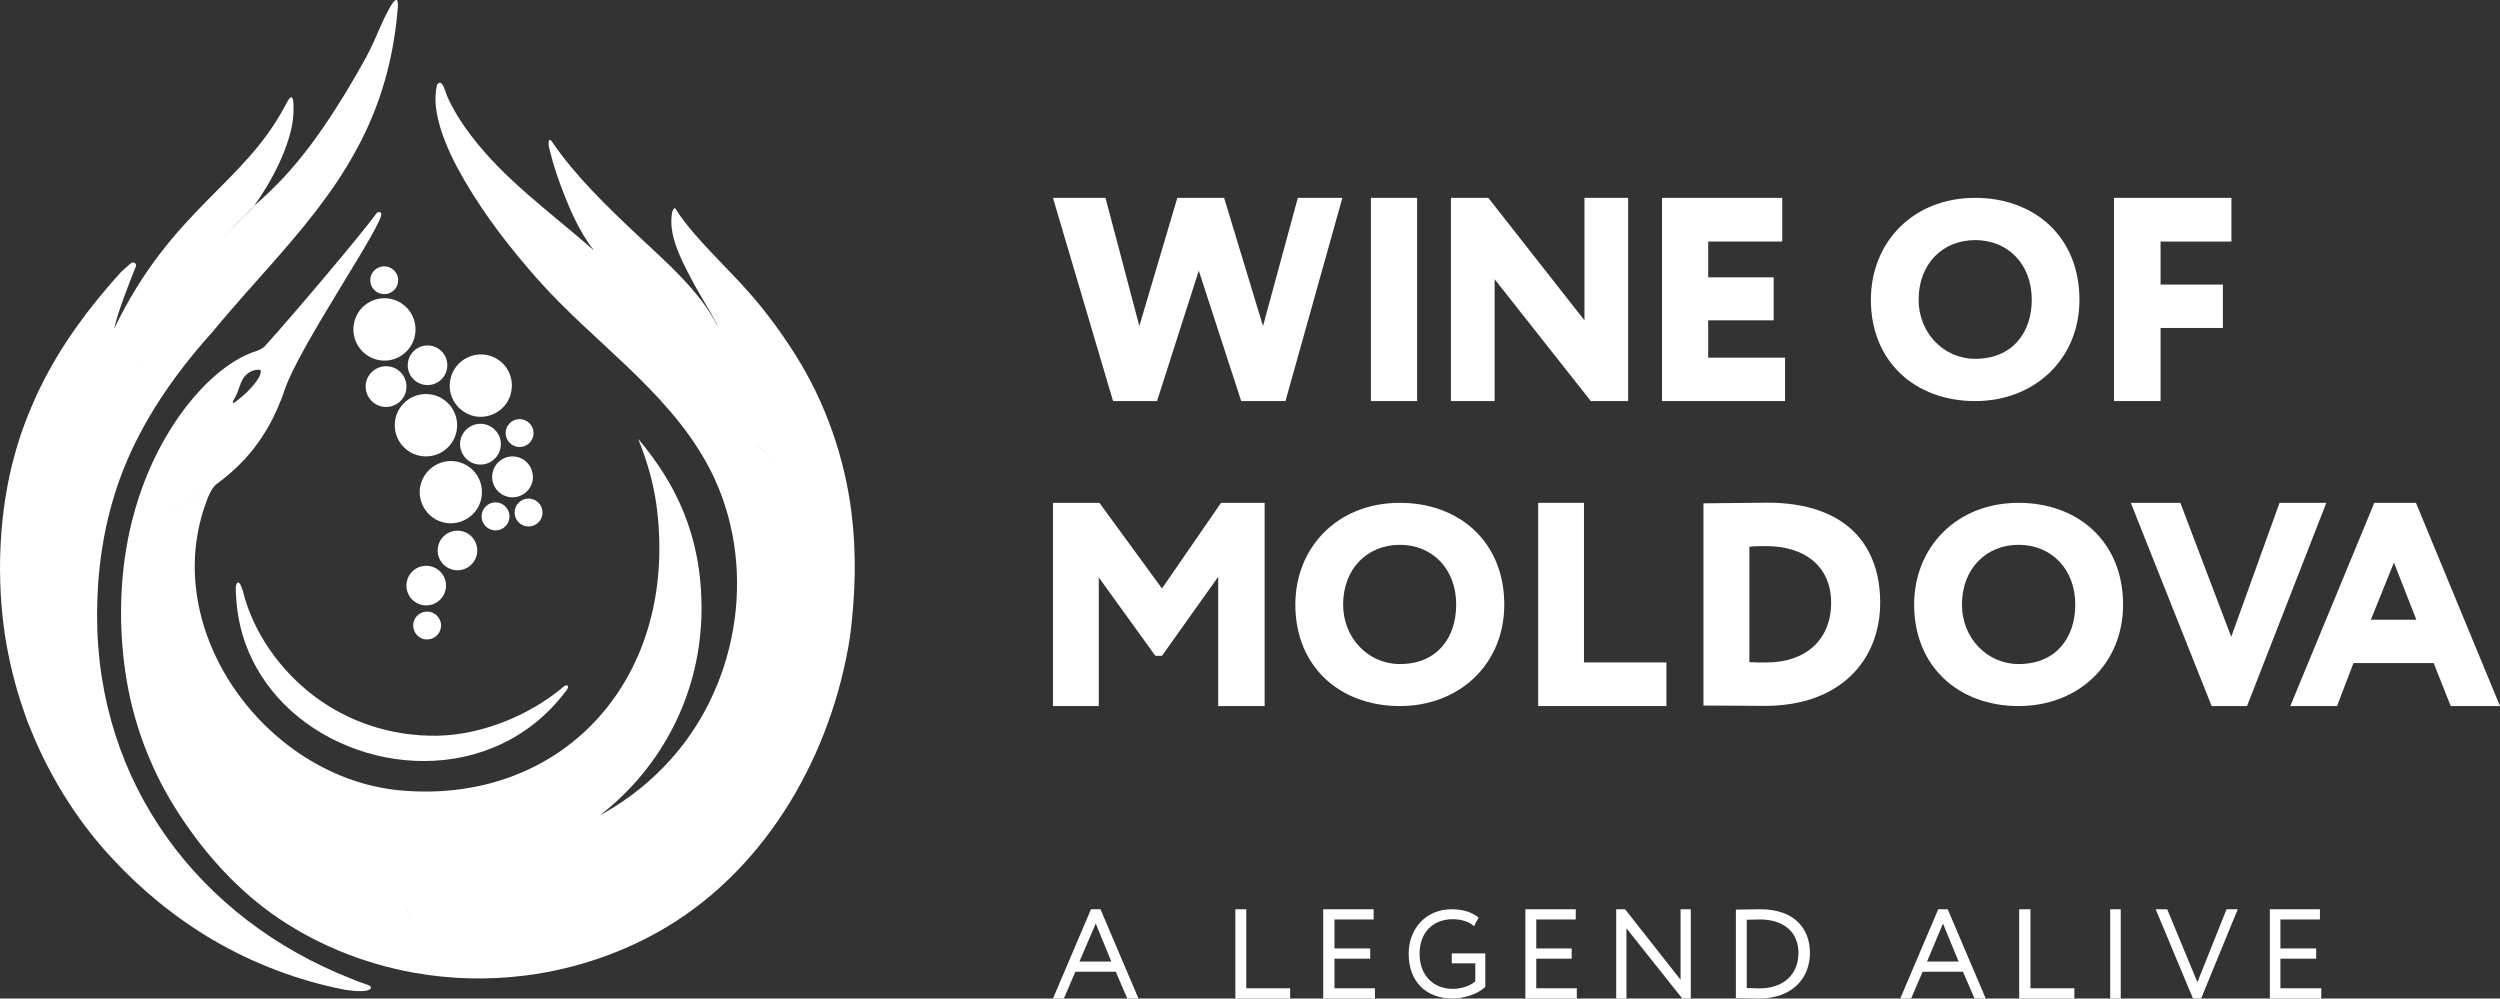 <?xml version="1.0" encoding="UTF-8"?>
<svg id="Layer_2" data-name="Layer 2" xmlns="http://www.w3.org/2000/svg" viewBox="0 0 1273.87 508.79">
  <rect x="0" y="0" width="1273.87" height="508.79" fill="#333333" stroke="none"/>
  <defs>
    <style>
      .cls-1 {
        fill: #fff;
        stroke-width: 0px;
      }
    </style>
  </defs>
  <g id="Layer_1-2" data-name="Layer 1-2">
    <g>
      <path class="cls-1" d="m214.14,247.73c-1.61,8.62,3.95,16.89,12.49,18.62,8.67,1.67,17-3.96,18.64-12.51,1.7-8.61-3.85-16.89-12.45-18.63-8.57-1.67-16.88,3.94-18.67,12.52h-.01Z"/>
      <path class="cls-1" d="m248.07,180.89c-8.53-1.66-16.94,3.97-18.6,12.52-1.75,8.63,3.89,16.91,12.47,18.71,8.55,1.59,16.96-3.98,18.55-12.52,1.8-8.7-3.81-16.97-12.42-18.71h0Z"/>
      <path class="cls-1" d="m195.81,135.7c-3.95,0-7.14,3.13-7.14,7.09s3.19,7.08,7.14,7.08,7.08-3.11,7.08-7.08-3.28-7.09-7.08-7.09Z"/>
      <path class="cls-1" d="m180.39,164.78c-1.72,8.55,3.83,16.95,12.5,18.69,8.53,1.66,16.86-3.97,18.53-12.51,1.73-8.63-3.9-17.03-12.49-18.7-8.55-1.67-16.94,3.88-18.55,12.52h.01Z"/>
      <path class="cls-1" d="m206.92,199.03c1.1-5.69-2.56-11.18-8.2-12.23-5.55-1.1-11.1,2.56-12.21,8.14-1.11,5.63,2.58,11.12,8.19,12.23,5.64,1.1,11.1-2.56,12.22-8.14Z"/>
      <path class="cls-1" d="m246.83,216.15c-5.55-1.12-11.11,2.56-12.23,8.2-1.03,5.57,2.64,11.14,8.2,12.18,5.69,1.1,11.1-2.56,12.22-8.28,1.1-5.55-2.58-10.98-8.19-12.09h0Z"/>
      <path class="cls-1" d="m271.38,245.01c1.03-5.57-2.56-11.12-8.19-12.24-5.69-1.11-11.11,2.56-12.22,8.21-1.11,5.7,2.58,11.12,8.2,12.23,5.55,1.12,11.08-2.56,12.21-8.2Z"/>
      <path class="cls-1" d="m253.89,256.13c-3.9-.76-7.61,1.75-8.37,5.62-.76,3.91,1.77,7.62,5.62,8.38,3.8.77,7.6-1.76,8.36-5.62.71-3.82-1.76-7.62-5.61-8.39h0Z"/>
      <path class="cls-1" d="m219.06,311.75c-.28-.04-.57-.04-.84-.08-3.57-.27-6.85,2.09-7.56,5.65-.46,2.61.51,5.15,2.33,6.77.1.06.17.1.2.17.23.18.46.36.73.53.17.11.33.18.54.27.19.11.34.21.54.29.41.16.83.31,1.29.38,3.83.7,7.51-1.73,8.32-5.62.78-3.82-1.72-7.5-5.54-8.35h0Z"/>
      <path class="cls-1" d="m433.88,261.16c-3.58-28.22-13.21-55.88-28.35-79.99-6.92-11.02-14.73-21.73-23.32-31.51-9.15-10.42-19.26-19.96-28.32-30.47-3.53-4.09-6.92-8.34-9.76-12.94-.45-.63-1.48.59-1.72,2.41-1.83,10.7,4.09,22.36,8.84,31.55,2.69,5.21,5.63,10.27,8.6,15.32,1.52,2.59,3.15,5.16,4.55,7.84h-.04c.49.87.95,1.76,1.33,2.69-.28-.65-.6-1.28-.92-1.91.37.7.69,1.35.92,1.91h-.06c-9.52-18.45-26.46-32.68-41.32-46.71-15.57-14.71-31.21-29.73-43.31-47.53-.52-.4-.75-.62-.82-.63-.04.01-.08.04-.11.06-1.46.94.39,6.52.68,7.69,1.3,5.26,3.04,10.43,4.93,15.5,4.27,11.48,9.32,23.43,16.92,33.16-.66-.59-1.34-1.18-2.02-1.77-20.88-18.19-43.42-34.32-60.41-56.55-4.81-6.29-9.11-13.01-12.33-20.26-.5-1.12-1.94-6.82-3.6-6.89-.58-.03-1.12.56-1.49.93-1.87,7.37-.44,15.27,1.75,22.4,2.84,9.26,7.25,18.01,12.1,26.36,10.57,18.19,23.62,34.99,37.56,50.71,27.92,31.5,64.87,55.69,85.73,93.08,25.76,46.17,18.92,106.29-14.32,146.91-9.29,11.36-20.49,21.18-32.97,28.9-2.28,1.42-4.61,2.77-6.98,4.05,31.56-24.27,51.84-62.46,51.84-105.39,0-37.5-13.2-63.73-32.3-86.52,4.92,12.16,8.47,24.76,9.81,37.7,9.53,86.37-49.5,148.57-130.49,141.53-19.17-1.66-37.31-8.76-52.96-19.56-4.03-2.8-7.91-5.83-11.57-9.07-33.23-29.34-50.92-76.35-34.53-119.26.36-1.19,2.38-6.26,4.78-8.11,5.11-3.75,9.94-7.93,14.33-12.66-.52.54-1.06,1.05-1.59,1.57.59-.58,1.19-1.15,1.76-1.75l-.17.17c.08-.08.16-.15.23-.23,7.31-7.98,13.52-17.62,18.25-29.71.77-1.84,1.47-3.75,2.09-5.72,7.72-22.72,51.26-85.48,49.13-89.8-.51-.96-1.77-.75-2.41.07-6.53,9.17-41.85,51.12-56.96,67.76-.51.56-1.47,1.14-2.46,1.65-.64.31-1.28.58-1.77.75-20.25,6.27-44.87,32.54-58.43,70.29-.48,1.33-.94,2.68-1.39,4.03-.02.06-.04.11-.06.17-1.3,3.96-2.48,8.03-3.53,12.22-.04.17-.08.34-.13.51-6.1,24.77-6.87,51.43-3.18,76.65,3.55,24.24,12.09,47.58,25.02,68.39,12.88,20.73,29.42,39.86,49.28,54.16,21.48,15.46,46.94,25.76,72.95,30.39v-.02c18.67,3.34,37.78,3.78,56.6,1.38-1.78-2.51-3.66-4.95-5.58-7.33,1.93,2.38,3.8,4.81,5.58,7.33,26.05-3.33,50.7-11.98,71.98-24.73,51.77-31.1,84.13-88.54,93.36-147.76,2.83-22.12,3.34-42.94.75-63.41h.03Zm-78.42,124.81c.7-.65,1.4-1.3,2.09-1.97-.68.67-1.39,1.32-2.09,1.97Zm43.15-107.24c.03-1.92.02-3.85,0-5.79.03,1.93.03,3.86,0,5.79Zm-.02-6.51c-.04-1.93-.1-3.86-.2-5.79.1,1.94.16,3.87.2,5.79Zm-.23-6.47c-.1-1.97-.24-3.94-.4-5.91.16,1.97.29,3.94.4,5.91Zm-.44-6.39c-.18-2.05-.38-4.11-.62-6.16.24,2.06.44,4.11.62,6.16Zm.68,19.96c-.04,1.98-.1,3.94-.19,5.91.1-1.96.16-3.93.19-5.91Zm-.21,6.16c-.63,12.37-2.48,24.45-5.56,35.98,3.08-11.53,4.93-23.62,5.56-35.98Zm-4.24-51.44c-5.18-4.17-10.33-8.6-15.44-13.22,4.09,3.69,8.2,7.25,12.34,10.66.97.82,2.01,1.68,3.11,2.56h0Zm-69.75-73.09c-1.14-1.53-2.29-3.05-3.42-4.6,1.13,1.55,2.27,3.07,3.42,4.6Zm23.55,28.82c-1.61-1.81-3.22-3.63-4.81-5.48,1.59,1.85,3.19,3.67,4.81,5.48Zm-6.01-6.89c-1.5-1.75-2.99-3.52-4.47-5.31,1.48,1.79,2.97,3.55,4.47,5.31Zm-5.94-7.12c-1.38-1.69-2.76-3.38-4.12-5.1,1.36,1.72,2.74,3.41,4.12,5.1Zm-5.84-7.3c-1.27-1.62-2.53-3.23-3.78-4.87,1.25,1.64,2.51,3.26,3.78,4.87Zm-22.74-31.84c-.64-.98-1.29-1.95-1.92-2.94.63.99,1.28,1.96,1.92,2.94Zm11.29,16.56c-1.01-1.41-2.02-2.81-3.01-4.23.99,1.42,2.01,2.82,3.01,4.23Zm-5.6-8.01c-.86-1.26-1.73-2.51-2.58-3.78.85,1.27,1.72,2.52,2.58,3.78Zm41.63,52.05c1.78,1.91,3.58,3.79,5.38,5.64-1.8-1.86-3.6-3.74-5.38-5.64Zm-5.83-6.37c1.69,1.88,3.39,3.74,5.11,5.58-1.71-1.84-3.42-3.7-5.11-5.58Zm11.73,12.55c1.87,1.92,3.75,3.81,5.63,5.67-1.89-1.86-3.77-3.75-5.63-5.67Zm11.99,11.81c1.99,1.88,3.99,3.73,6,5.54-2.01-1.82-4.01-3.66-6-5.54Zm-6.03-5.82c1.94,1.91,3.88,3.78,5.84,5.63-1.95-1.85-3.9-3.72-5.84-5.63Zm26.03,112.9c-.42,1.55-.88,3.09-1.35,4.62.47-1.53.93-3.07,1.35-4.62Zm-1.8,6.11c-.45,1.41-.92,2.8-1.4,4.19.48-1.39.96-2.78,1.4-4.19Zm-2.04,5.99c-.47,1.31-.97,2.6-1.48,3.89.51-1.29,1-2.58,1.48-3.89Zm-2.27,5.88c-.51,1.23-1.03,2.45-1.56,3.66.54-1.21,1.06-2.43,1.56-3.66Zm-2.51,5.74c-.54,1.17-1.09,2.33-1.66,3.47.57-1.15,1.12-2.31,1.66-3.47Zm-2.74,5.6c-.57,1.11-1.15,2.21-1.75,3.3.6-1.09,1.18-2.19,1.75-3.3Zm-2.97,5.44c-.61,1.06-1.22,2.12-1.86,3.16.64-1.04,1.25-2.1,1.86-3.16Zm-3.21,5.28c-.65,1.01-1.28,2.03-1.96,3.02.67-.99,1.31-2.01,1.96-3.02Zm-3.46,5.13c-1.19,1.67-2.41,3.3-3.67,4.91,1.26-1.61,2.49-3.24,3.67-4.91Zm-5.7,7.48c-.61.74-1.26,1.45-1.89,2.17.63-.72,1.28-1.43,1.89-2.17Zm-4.06,4.64c-.65.71-1.33,1.39-1.99,2.08.67-.69,1.34-1.37,1.99-2.08Zm-8.84,8.65c-.71.63-1.44,1.24-2.17,1.86.73-.61,1.46-1.23,2.17-1.86Zm-4.78,4c-.74.59-1.49,1.16-2.25,1.74.76-.57,1.51-1.15,2.25-1.74Zm-5.03,3.77c-.77.54-1.54,1.08-2.33,1.61.78-.53,1.56-1.07,2.33-1.61Zm-5.28,3.53c-.79.5-1.58.99-2.38,1.47.8-.48,1.59-.98,2.38-1.47Zm-5.56,3.3c-.79.44-1.58.89-2.39,1.32.81-.43,1.59-.87,2.39-1.32Zm-5.87,3.06c-.77.38-1.54.77-2.33,1.13.79-.36,1.55-.75,2.33-1.13Zm-6.35,2.87c-.68.28-1.33.58-2.02.86.68-.27,1.34-.57,2.02-.86Zm-65.28,72.54c-1.99-2.12-4.04-4.18-6.13-6.19,2.1,2,4.14,4.07,6.13,6.19Zm-43.58,9.63c0-.53,0-1.04-.03-1.59.02.53.02,1.06.03,1.59Zm-5.09-32.98c.04.17.08.34.12.5-.19-.76-.4-1.5-.61-2.24.15.53.31,1.06.45,1.59-.05-.19-.04-.17.04.15h0Zm2.24,9.71c-.46-2.21-.98-4.52-1.57-6.95.57,2.31,1.1,4.62,1.57,6.95Zm.42-21.54c2.78,1.56,5.54,3.17,8.27,4.85-2.73-1.68-5.48-3.3-8.27-4.85Zm2.19,39.26c-.07-1-.18-2.06-.29-3.13.11,1.04.21,2.08.29,3.13Zm-.56-5.56c-.11-.86-.24-1.76-.36-2.66.13.89.25,1.77.36,2.66Zm-.79-5.39c-.12-.73-.25-1.49-.39-2.25.06.36.15.71.21,1.06.07.39.12.79.18,1.19Zm-52.56-87.49c-1.9-1.17-3.76-2.41-5.6-3.68,1.84,1.27,3.69,2.51,5.6,3.68Zm-38.19-182.94c1.85-3.04,2.15-4.41,3.74-8.72,1.96-5.27,5.96-6.79,8.92-6.91,1.08,0,1.26.38,1.26,1.01-.05,2.04-2.09,5.15-4.87,8.18-3.09,3.41-5.87,5.51-8.15,7.28-1.07.93-1.65.24-.89-.84h-.01Zm-1.29,36.66c1.2-1.03,2.37-2.1,3.53-3.19-1.16,1.09-2.33,2.16-3.53,3.19-14.49,12.51-31.56,20.64-44.06,24.05,12.49-3.42,29.54-11.54,44.06-24.05h0Zm-47.55,24.92c1.01-.22,2.07-.48,3.16-.77-1.05.28-2.1.54-3.16.77Zm133.62,184s-.03-.09-.05-.14c.02.05.03.09.05.14Zm37.42,18.72c2.29,1.94,4.53,3.95,6.72,6.02-2.19-2.06-4.42-4.07-6.72-6.02Zm-23.77-17.16c2.7,1.67,5.38,3.4,8.01,5.19-2.63-1.8-5.3-3.52-8.01-5.19Zm8.15,5.29c5.28,3.61,10.39,7.47,15.29,11.6-4.9-4.13-10.01-8-15.29-11.6Zm30.25,25.88c1.98,2.14,3.9,4.33,5.76,6.6-1.86-2.26-3.78-4.45-5.76-6.6h0Z"/>
      <path class="cls-1" d="m178.89,498.67c-77.51-30.53-129.42-99.41-129.42-184.93,0-28.7,4.96-53.1,13.48-74.7,10.1-25.32,25.69-47.81,43.73-68.13.56-.63,1.12-1.26,1.69-1.89,5.73-6.97,11.6-13.69,17.45-20.31,16.08-18.17,32.62-36.11,46.1-56.37,6.84-10.29,12.84-21.14,17.6-32.54,5.27-12.61,8.96-25.81,11.17-39.29.98-5.99,1.69-12.02,2.12-18.07l-.29-2c-1.05-1.96-3.74,3.19-4.19,3.97-1.45,2.56-2.71,5.22-3.92,7.9-2.58,5.69-4.9,11.53-7.92,17.01-6.74,12.26-14.01,24.32-21.94,35.84-7.94,11.53-16.74,22.61-26.92,32.26-9.82,9.3-19.51,18.65-28.44,28.82,7.41-8.45,15.93-17.23,25.82-26.33.6-.55,1.17-1.12,1.76-1.68-2.33,2.22-4.72,4.41-7.22,6.54,8.23-11.21,19.1-31.16,19.94-46.47.06-1.4.45-8.74-1.03-8.74-1.12,0-2.38,3.04-2.96,3.92-21.44,40.91-57.69,52.69-87.39,114.06,1.01-3.48,1.45-7.61,11.19-31.98.22-.56-.37-2.47-2.38-1.59-1.85,1.53-3.61,3.04-5.32,4.7-16.3,18.05-30.47,37.05-41.06,58.76-1.61,3.09-2.93,6.32-4.32,9.46-1.4,3.16-2.6,6.25-3.8,9.49-7.97,21.52-12.42,45.77-12.42,73.9,0,.65.03,1.29.04,1.94.12,13.58,1.45,27.13,4.07,40.46,1.31,6.68,2.94,13.3,4.87,19.84.97,3.28,2.02,6.55,3.15,9.78,1.03,2.95,2,6,3.3,8.84,5.3,13.32,11.94,26.08,19.75,38.09,6.5,10,13.91,19.54,22.08,28.24-.06-2.14-.17-4.27-.31-6.41.14,2.25.26,4.41.31,6.41,14.95,16.21,32.28,30.29,51.23,41.46,20.55,12,43.18,20.72,67.32,25.41,7.53,1.19,12.64.84,13.2-.89.45-1.72-4.68-2.16-10.1-4.82l-.02.04ZM70.83,186.69c-.26.63-.52,1.27-.76,1.93,1.18-3.16,2.55-6.44,4.08-9.81-1.18,2.59-2.28,5.22-3.32,7.88Zm-16.88,220.26c-.26-1.48-.55-2.95-.82-4.42.29,1.5.57,2.98.82,4.42Zm-9.11-37.1c-.1-.31-.19-.63-.29-.94.1.31.19.63.29.94Zm24.57-179.4c-8.66,24.1-7.79,41.65-7.58,50.65-.21-9-1.08-26.55,7.58-50.65Zm-7.57,51.27h0s0-.02,0-.03c0,0,0,.02,0,.03Zm44.12-81.98c.85-.54,1.7-1.09,2.51-1.59-.81.5-1.66,1.05-2.51,1.59Zm-32.47,25.58c.95-.92,1.91-1.82,2.86-2.7-.95.88-1.9,1.78-2.86,2.7Zm5.02-4.66c.96-.87,1.92-1.72,2.88-2.55-.95.83-1.92,1.69-2.88,2.55Zm4.95-4.31c.97-.82,1.93-1.62,2.88-2.4-.95.78-1.92,1.59-2.88,2.4Zm4.84-3.97c.97-.77,1.93-1.53,2.87-2.26-.95.73-1.91,1.49-2.87,2.26Zm4.71-3.64c.95-.71,1.9-1.42,2.82-2.1-.93.67-1.87,1.38-2.82,2.1Zm4.55-3.32c.92-.66,1.84-1.31,2.74-1.92-.89.61-1.82,1.27-2.74,1.92Zm4.33-3c.89-.6,1.78-1.2,2.64-1.76-.86.56-1.75,1.16-2.64,1.76Zm20.95-12.3c-.39.19-.85.43-1.3.65.45-.23.92-.46,1.3-.65Zm2.55-1.21c-.13.06-.34.16-.52.24.18-.08.39-.18.52-.24Zm-1,.46c-.26.12-.61.29-.93.45.33-.16.67-.33.93-.45Zm-14.6,7.98c.79-.48,1.59-.97,2.33-1.41-.75.44-1.54.93-2.33,1.41Zm3.51-2.09c.72-.42,1.44-.84,2.11-1.22-.67.38-1.39.8-2.11,1.22Zm3.17-1.8c.63-.35,1.27-.71,1.85-1.02-.58.31-1.22.67-1.85,1.02Zm2.75-1.49c.55-.29,1.11-.59,1.6-.84-.49.25-1.05.55-1.6.84Zm-14.81-20.1c.76-.92,1.56-1.84,2.35-2.77-.79.92-1.57,1.84-2.35,2.77Zm-29.67,45.7c.75-1.62,1.55-3.27,2.4-4.93-.82,1.63-1.62,3.27-2.4,4.93Zm3.42-6.94c.77-1.48,1.59-2.98,2.43-4.49-.83,1.49-1.64,2.98-2.43,4.49Zm3.93-7.14c.89-1.53,1.8-3.07,2.76-4.63-.94,1.53-1.86,3.08-2.76,4.63Zm4.87-7.95c.54-.84,1.08-1.69,1.65-2.54-.56.84-1.1,1.69-1.65,2.54Zm4.06-6.08c.54-.77,1.08-1.55,1.64-2.33-.55.77-1.09,1.55-1.64,2.33Zm4.22-5.9c.59-.79,1.19-1.59,1.8-2.39-.6.8-1.21,1.59-1.8,2.39Zm4.45-5.84c.68-.87,1.39-1.74,2.09-2.62-.7.87-1.4,1.74-2.09,2.62Zm-58.38,222.27c-.32-.82-.66-1.63-.99-2.45.33.82.67,1.62.99,2.45Zm-3.68-8.81c-.37-.83-.74-1.65-1.12-2.48.38.82.75,1.64,1.12,2.48Zm-4.12-8.74c-.32-.65-.63-1.3-.96-1.94.32.64.64,1.29.96,1.94Zm-4.63-8.83c-.17-.31-.33-.62-.5-.93.17.3.33.62.5.93Zm-9.4-15.58c-1.3-1.98-2.64-3.95-4-5.89,1.32,1.89,2.65,3.83,4,5.89Zm-9.14-13c.84,1.12,1.69,2.27,2.56,3.47-.87-1.2-1.72-2.35-2.56-3.47Zm4.48,11.66c-.04,1.31-.08,2.61-.1,3.91.02-1.29.05-2.6.1-3.91Zm-.11,7.22c0,1.29.01,2.57.04,3.84-.03-1.27-.04-2.55-.04-3.84Zm.33,10.82c-.07-1.25-.13-2.51-.18-3.77.05,1.26.11,2.52.18,3.77Zm.22,3.13c.09,1.23.19,2.46.31,3.68-.12-1.22-.21-2.45-.31-3.68Zm16.88,65.01c.27.59.53,1.19.81,1.77-.27-.58-.54-1.18-.81-1.77Zm-16.25-58.29c.14,1.2.27,2.41.43,3.59-.16-1.19-.29-2.39-.43-3.59Zm.85,6.56c.17,1.17.34,2.34.54,3.49-.19-1.15-.36-2.32-.54-3.49Zm1.06,6.41c.21,1.13.41,2.25.63,3.36-.22-1.11-.43-2.24-.63-3.36Zm1.25,6.24c.24,1.08.47,2.17.72,3.24-.25-1.07-.49-2.15-.72-3.24Zm1.42,6.04c.26,1.05.52,2.1.8,3.13-.28-1.03-.54-2.08-.8-3.13Zm1.59,5.9c.29.99.56,1.99.86,2.97-.3-.98-.58-1.97-.86-2.97Zm1.74,5.72c.3.94.6,1.89.91,2.82-.31-.93-.61-1.88-.91-2.82Zm1.87,5.54c.32.89.62,1.78.95,2.66-.32-.87-.63-1.77-.95-2.66Zm2.02,5.43c.31.8.62,1.62.94,2.41-.32-.79-.63-1.61-.94-2.41Zm2.14,5.27c.3.71.6,1.44.91,2.15-.31-.7-.6-1.43-.91-2.15Zm26.56,26.91c.13,1.33.24,2.6.34,3.86-.1-1.29-.21-2.57-.34-3.86Zm-1.8-13.84c.18,1.14.36,2.28.53,3.39-.17-1.13-.34-2.26-.53-3.39Zm1.03,7.07c.15,1.16.3,2.31.42,3.43-.13-1.15-.27-2.29-.42-3.43Z"/>
      <path class="cls-1" d="m123.83,301.39c-.32-.88-1.39-4.75-2.53-4.57-1.62.47-1.1,4.83-1.06,5.9.11,2.86.37,5.71.75,8.55.77,5.62,2.1,11.17,4.01,16.52,4.17,11.65,11.04,22.22,19.76,30.99h0c36.92,37.12,106.3,42.24,143.16-6.08.59-.63,2.22-2.72,1.2-3.35-.77-.51-1.89.5-2.49.95v.14h-.1c-.2.17-.38.37-.43.37-16.58,13.61-40.34,23.63-63.1,24.07-23.8.42-45.7-7.15-63.15-20.35-17.14-13.03-30.78-32.15-36.04-53.12l.02-.02Zm29.61,56.53c-.1.02-.2.04-.31.06.1-.02.21-.04.31-.06Zm4.01-.98c-.06.02-.12.03-.17.05.06-.02.12-.03.17-.05Z"/>
      <circle class="cls-1" cx="264.76" cy="220.67" r="7.11"/>
      <circle class="cls-1" cx="269.33" cy="261.16" r="7.11"/>
      <path class="cls-1" d="m233.1,270.4c-5.57,0-10.09,4.52-10.09,10.09s4.52,10.09,10.09,10.09,10.09-4.52,10.09-10.09-4.52-10.09-10.09-10.09Z"/>
      <path class="cls-1" d="m217.04,200.78c-8.78,0-15.89,7.11-15.89,15.89s7.11,15.89,15.89,15.89,15.89-7.11,15.89-15.89-7.11-15.89-15.89-15.89Z"/>
      <path class="cls-1" d="m207.09,298.39c0,5.57,4.52,10.09,10.09,10.09s10.09-4.52,10.09-10.09-4.52-10.09-10.09-10.09-10.09,4.52-10.09,10.09Z"/>
      <path class="cls-1" d="m217.85,176.03c-5.57,0-10.09,4.52-10.09,10.09s4.52,10.09,10.09,10.09,10.09-4.52,10.09-10.09-4.52-10.09-10.09-10.09Z"/>
    </g>
    <g>
      <path class="cls-1" d="m684.03,100.82h-22.72l-17.75,65.32-19.81-65.32h-23.85l-19.35,65.32-17.25-65.32h-26.77l30.62,103.54h22.42l21.27-66.45,21.61,66.45h22.56l29-103.54h.02Zm14.52,103.54h23.54v-103.54h-23.54v103.54Zm131.06,0h0v-103.54h-22.25v62.41l-49-62.41h-19.03v103.54h22.25v-62.09l49.02,62.09h19.02-.01Zm17.25,0h62.71v-22.1h-39.17v-19.03h33.37v-21.93h-33.37v-18.22h37.72v-22.26h-61.25v103.54h-.01Z"/>
      <path class="cls-1" d="m1006.44,100.82c-31.79,0-53.14,22.77-53.14,51.93,0,31.66,22.74,51.62,53.14,51.62s53.14-21.52,53.14-51.62c0-31.96-22.76-51.93-53.14-51.93h0Zm0,82.02c-16.06,0-28.82-13.25-28.82-30.09,0-18.4,12.3-30.41,28.82-30.41s28.84,12.01,28.84,30.41c0,16.68-9.82,30.09-28.84,30.09Z"/>
      <polygon class="cls-1" points="1077.21 204.36 1077.21 204.36 1100.91 204.36 1100.91 167.11 1132.66 167.11 1132.66 145.01 1100.91 145.01 1100.91 123.08 1137.02 123.08 1137.02 100.82 1077.21 100.82 1077.21 204.36"/>
    </g>
    <g>
      <polygon class="cls-1" points="536.54 359.76 559.88 359.76 559.88 294.22 588.7 334.16 592.08 334.16 620.73 293.89 620.73 359.76 644.39 359.76 644.39 256.22 622.17 256.22 592.08 299.86 560.2 256.22 536.54 256.22 536.54 359.76"/>
      <path class="cls-1" d="m713.27,256.22c-31.85,0-53.23,22.81-53.23,51.86,0,31.7,22.79,51.69,53.23,51.69s53.23-21.39,53.23-51.69c0-31.87-22.78-51.86-53.23-51.86h0Zm0,82.15c-16.07,0-28.88-13.27-28.88-30.3,0-18.28,12.34-30.46,28.88-30.46s28.73,12.18,28.73,30.46c0,16.87-9.68,30.3-28.73,30.3Z"/>
      <polygon class="cls-1" points="783.78 359.76 783.78 359.76 849.11 359.76 849.11 337.54 807.11 337.54 807.11 256.22 783.78 256.22 783.78 359.76"/>
      <path class="cls-1" d="m900.36,256.14c-6.73,0-25,.32-30.43.32h-1.94v103.06h2.41c9.78,0,23.41.16,28.84.16,39.1,0,58.81-23.88,58.81-52.58s-16.67-50.97-57.68-50.97h-.01Zm-.32,81.43c-3.53,0-5.6,0-8.64-.16v-58.83c3.04-.32,6.08-.32,8.64-.32,19.07,0,33.01,9.94,33.01,28.85s-12.98,30.46-33.01,30.46Z"/>
      <path class="cls-1" d="m1028.58,256.22c-31.83,0-53.23,22.81-53.23,51.86,0,31.7,22.81,51.69,53.23,51.69s53.23-21.39,53.23-51.69c0-31.87-22.78-51.86-53.23-51.86h0Zm0,82.15c-16.07,0-28.87-13.27-28.87-30.3,0-18.28,12.34-30.46,28.87-30.46s28.88,12.18,28.88,30.46c0,16.87-9.83,30.3-28.88,30.3Z"/>
      <polygon class="cls-1" points="1185.37 256.22 1185.37 256.22 1161.54 256.22 1136.92 324.5 1111 256.22 1085.74 256.22 1126.94 359.76 1144.97 359.76 1185.37 256.22"/>
      <path class="cls-1" d="m1231.07,256.22h-21.24l-42.81,103.55h23.81l8.37-21.9h40.88l8.68,21.9h25.11l-42.82-103.55h.02Zm-23.02,59.58l11.77-29.15,11.43,29.15h-23.2Z"/>
    </g>
    <g>
      <path class="cls-1" d="m560.75,463.31h-4.84l-19.36,45.48h5.53l5.89-13.66h20.56l5.88,13.66h5.69l-19.34-45.48h-.01Zm-10.72,26.63l8.31-19.36,7.94,19.36h-16.25Z"/>
      <polygon class="cls-1" points="629.48 508.79 629.48 508.79 657.4 508.79 657.4 503.58 635.03 503.58 635.03 463.31 629.48 463.31 629.48 508.79"/>
      <polygon class="cls-1" points="674.24 508.79 674.24 508.79 700.61 508.79 700.61 503.58 679.98 503.58 679.98 488.48 698.19 488.48 698.19 483.28 679.98 483.28 679.98 468.51 699.93 468.51 699.93 463.31 674.24 463.31 674.24 508.79"/>
      <path class="cls-1" d="m739.73,490.87h12.01v9.13c-2.2,2.19-7.11,3.89-11.33,3.89-10.14,0-17.06-6.94-17.06-17.92s6.92-17.59,16.9-17.59c4.23,0,8.29,1.18,10.81,3.55l2.38-4.4c-3.56-2.7-7.78-4.22-13.85-4.22-13.19,0-21.81,10.14-21.81,22.66,0,14.03,8.63,22.82,22.48,22.82,5.58,0,12.67-2.2,16.57-5.92v-17.08h-17.09v5.08h-.01Z"/>
      <polygon class="cls-1" points="777.25 508.79 777.25 508.79 803.46 508.79 803.46 503.58 782.8 503.58 782.8 488.48 800.85 488.48 800.85 483.28 782.8 483.28 782.8 468.51 802.92 468.51 802.92 463.31 777.25 463.31 777.25 508.79"/>
      <polygon class="cls-1" points="861.54 508.79 861.54 508.79 861.54 463.31 856.33 463.31 856.33 499.24 828.05 463.31 823.54 463.31 823.54 508.79 828.76 508.79 828.76 473.03 857.2 508.79 861.54 508.79"/>
      <path class="cls-1" d="m896.92,463.31c-3.78,0-8.77.17-11.53.17h-.88v45.14h.88c3.6,0,7.91.17,10.85.17,17.22,0,26.01-10.51,26.01-23.26,0-11.88-7.43-22.22-25.32-22.22h0Zm-.51,40.32c-.51,0-3.45-.17-6.37-.17v-34.8c2.24,0,3.96-.16,6.55-.16,13.24,0,19.8,7.24,19.8,17.05,0,10.51-7.07,18.09-19.98,18.09h0Z"/>
      <path class="cls-1" d="m992.46,463.31h-4.83l-19.36,45.48h5.54l5.86-13.66h20.56l5.89,13.66h5.71l-19.38-45.48h.01Zm-10.54,26.63l8.12-19.36,7.96,19.36h-16.08Z"/>
      <polygon class="cls-1" points="1028.88 508.79 1028.88 508.79 1056.99 508.79 1056.99 503.58 1034.61 503.58 1034.61 463.31 1028.88 463.31 1028.88 508.79"/>
      <polygon class="cls-1" points="1075.24 508.79 1075.24 508.79 1080.62 508.79 1080.62 463.31 1075.24 463.31 1075.24 508.79"/>
      <polygon class="cls-1" points="1140.24 463.31 1140.24 463.31 1134.53 463.31 1119.68 500.49 1104.29 463.31 1098.42 463.31 1117.43 508.79 1121.58 508.79 1140.24 463.31"/>
      <polygon class="cls-1" points="1156.6 508.79 1156.6 508.79 1182.8 508.79 1182.8 503.58 1161.98 503.58 1161.98 488.48 1180.2 488.48 1180.2 483.28 1161.98 483.28 1161.98 468.51 1182.12 468.51 1182.12 463.31 1156.6 463.31 1156.6 508.79"/>
    </g>
  </g>
</svg>